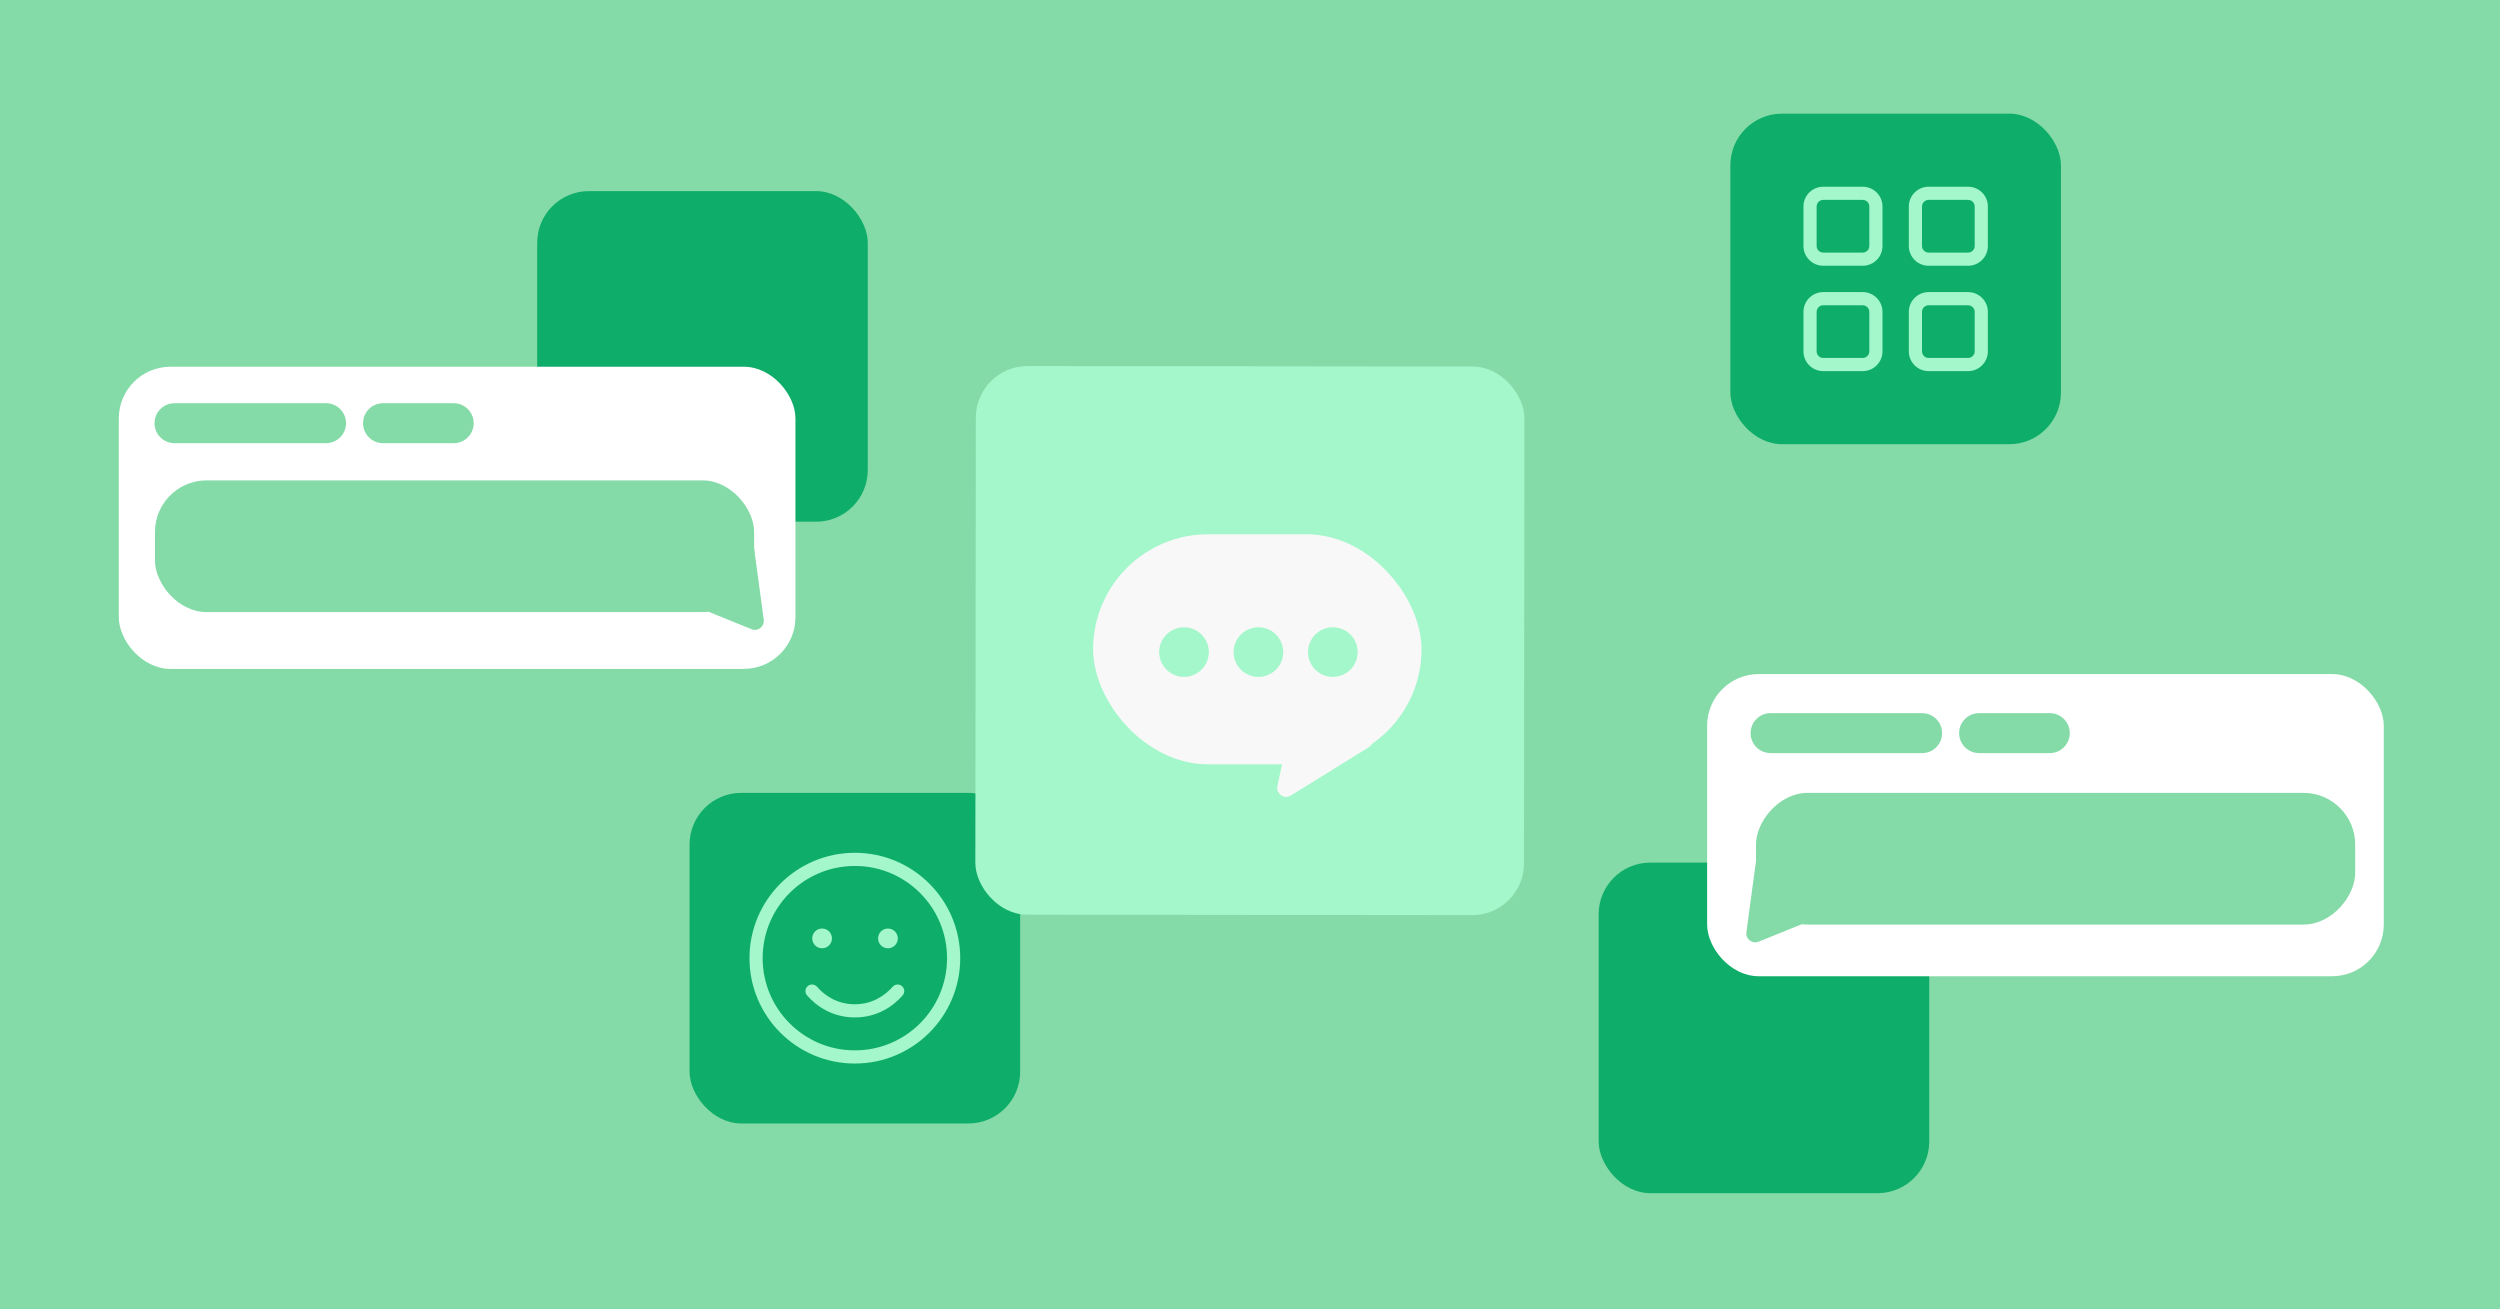 <svg width="968" height="507" viewBox="0 0 968 507" fill="none" xmlns="http://www.w3.org/2000/svg">
<rect width="968" height="507" fill="#84DBA8"/>
<rect x="619" y="334" width="128" height="128" rx="20" fill="#0EAD69"/>
<rect x="208" y="74" width="128" height="128" rx="20" fill="#0EAD69"/>
<rect x="46" y="142" width="262" height="117" rx="20" fill="white"/>
<rect x="661" y="261" width="262" height="117" rx="20" fill="white"/>
<rect x="267" y="307" width="128" height="128" rx="20" fill="#0EAD69"/>
<rect x="670" y="44" width="128" height="128" rx="20" fill="#0EAD69"/>
<rect x="377.867" y="141.714" width="212.419" height="212.419" rx="20" transform="rotate(0.063 377.867 141.714)" fill="#A3F7CA"/>
<rect x="423.245" y="206.868" width="127.174" height="89.086" rx="44.543" fill="#F8F8F8"/>
<path d="M499.824 308.025C497.236 309.628 493.989 307.347 494.62 304.369L499.834 279.75C500.237 277.847 502.13 276.65 504.022 277.103L528.928 283.067C531.917 283.783 532.557 287.752 529.943 289.371L499.824 308.025Z" fill="#F8F8F8"/>
<circle cx="458.449" cy="252.489" r="9.605" fill="#A3F7CA"/>
<circle cx="487.262" cy="252.489" r="9.605" fill="#A3F7CA"/>
<circle cx="516.076" cy="252.489" r="9.605" fill="#A3F7CA"/>
<path d="M59.83 163.863C59.83 159.59 63.294 156.126 67.568 156.126H126.244C130.517 156.126 133.981 159.59 133.981 163.863V163.863C133.981 168.137 130.517 171.601 126.244 171.601H67.568C63.294 171.601 59.83 168.137 59.83 163.863V163.863Z" fill="#84DBA8"/>
<path d="M140.572 163.863C140.572 159.59 144.037 156.126 148.31 156.126H175.678C179.951 156.126 183.415 159.59 183.415 163.863V163.863C183.415 168.137 179.951 171.601 175.678 171.601H148.31C144.037 171.601 140.572 168.137 140.572 163.863V163.863Z" fill="#84DBA8"/>
<path d="M291.001 243.621C293.462 244.617 296.081 242.583 295.725 239.952L291.948 212.012C291.562 209.159 288.064 207.999 286.05 210.056L267.527 228.973C265.805 230.732 266.419 233.675 268.701 234.599L291.001 243.621Z" fill="#84DBA8"/>
<path d="M677.83 283.863C677.83 279.59 681.294 276.126 685.568 276.126H744.244C748.517 276.126 751.981 279.59 751.981 283.863V283.863C751.981 288.137 748.517 291.601 744.244 291.601H685.568C681.294 291.601 677.83 288.137 677.83 283.863V283.863Z" fill="#84DBA8"/>
<path d="M758.572 283.863C758.572 279.59 762.037 276.126 766.31 276.126H793.678C797.951 276.126 801.415 279.59 801.415 283.863V283.863C801.415 288.137 797.951 291.601 793.678 291.601H766.31C762.037 291.601 758.572 288.137 758.572 283.863V283.863Z" fill="#84DBA8"/>
<path d="M698.3 79.95C698.3 75.725 701.725 72.3 705.95 72.3H721.25C725.473 72.3 728.9 75.725 728.9 79.95V95.25C728.9 99.473 725.473 102.9 721.25 102.9H705.95C701.725 102.9 698.3 99.473 698.3 95.25V79.95ZM703.4 79.95V95.25C703.4 96.653 704.541 97.8 705.95 97.8H721.25C722.652 97.8 723.8 96.653 723.8 95.25V79.95C723.8 78.541 722.652 77.4 721.25 77.4H705.95C704.541 77.4 703.4 78.541 703.4 79.95ZM698.3 120.75C698.3 116.527 701.725 113.1 705.95 113.1H721.25C725.473 113.1 728.9 116.527 728.9 120.75V136.05C728.9 140.273 725.473 143.7 721.25 143.7H705.95C701.725 143.7 698.3 140.273 698.3 136.05V120.75ZM703.4 120.75V136.05C703.4 137.452 704.541 138.6 705.95 138.6H721.25C722.652 138.6 723.8 137.452 723.8 136.05V120.75C723.8 119.347 722.652 118.2 721.25 118.2H705.95C704.541 118.2 703.4 119.347 703.4 120.75ZM762.05 72.3C766.273 72.3 769.7 75.725 769.7 79.95V95.25C769.7 99.473 766.273 102.9 762.05 102.9H746.75C742.527 102.9 739.1 99.473 739.1 95.25V79.95C739.1 75.725 742.527 72.3 746.75 72.3H762.05ZM762.05 77.4H746.75C745.347 77.4 744.2 78.541 744.2 79.95V95.25C744.2 96.653 745.347 97.8 746.75 97.8H762.05C763.452 97.8 764.6 96.653 764.6 95.25V79.95C764.6 78.541 763.452 77.4 762.05 77.4ZM739.1 120.75C739.1 116.527 742.527 113.1 746.75 113.1H762.05C766.273 113.1 769.7 116.527 769.7 120.75V136.05C769.7 140.273 766.273 143.7 762.05 143.7H746.75C742.527 143.7 739.1 140.273 739.1 136.05V120.75ZM744.2 120.75V136.05C744.2 137.452 745.347 138.6 746.75 138.6H762.05C763.452 138.6 764.6 137.452 764.6 136.05V120.75C764.6 119.347 763.452 118.2 762.05 118.2H746.75C745.347 118.2 744.2 119.347 744.2 120.75Z" fill="#A3F7CA"/>
<path d="M331 388.85C337.917 388.85 342.65 385.376 345.647 382.077C346.571 381.009 348.181 380.897 349.248 381.822C350.316 382.746 350.428 384.356 349.503 385.423C345.949 389.503 339.782 393.95 331 393.95C322.218 393.95 316.051 389.503 312.497 385.423C311.572 384.356 311.684 382.746 312.752 381.822C313.819 380.897 315.429 381.009 316.353 382.077C319.206 385.376 324.083 388.85 331 388.85ZM322.139 363.35C322.139 365.47 320.418 367.175 318.314 367.175C316.194 367.175 314.489 365.47 314.489 363.35C314.489 361.23 316.194 359.525 318.314 359.525C320.418 359.525 322.139 361.23 322.139 363.35ZM339.989 363.35C339.989 361.23 341.694 359.525 343.814 359.525C345.918 359.525 347.639 361.23 347.639 363.35C347.639 365.47 345.918 367.175 343.814 367.175C341.694 367.175 339.989 365.47 339.989 363.35ZM371.8 371C371.8 393.536 353.536 411.8 331 411.8C308.464 411.8 290.2 393.536 290.2 371C290.2 348.464 308.464 330.2 331 330.2C353.536 330.2 371.8 348.464 371.8 371ZM331 335.3C311.285 335.3 295.3 351.285 295.3 371C295.3 390.715 311.285 406.7 331 406.7C350.715 406.7 366.7 390.715 366.7 371C366.7 351.285 350.715 335.3 331 335.3Z" fill="#A3F7CA"/>
<rect x="60" y="186" width="232" height="51" rx="20" fill="#84DBA8"/>
<path d="M680.926 364.621C678.464 365.617 675.845 363.583 676.201 360.952L679.978 333.012C680.364 330.159 683.863 328.999 685.877 331.056L704.399 349.973C706.121 351.732 705.507 354.675 703.225 355.599L680.926 364.621Z" fill="#84DBA8"/>
<rect width="232" height="51" rx="20" transform="matrix(-1 0 0 1 911.926 307)" fill="#84DBA8"/>
</svg>
